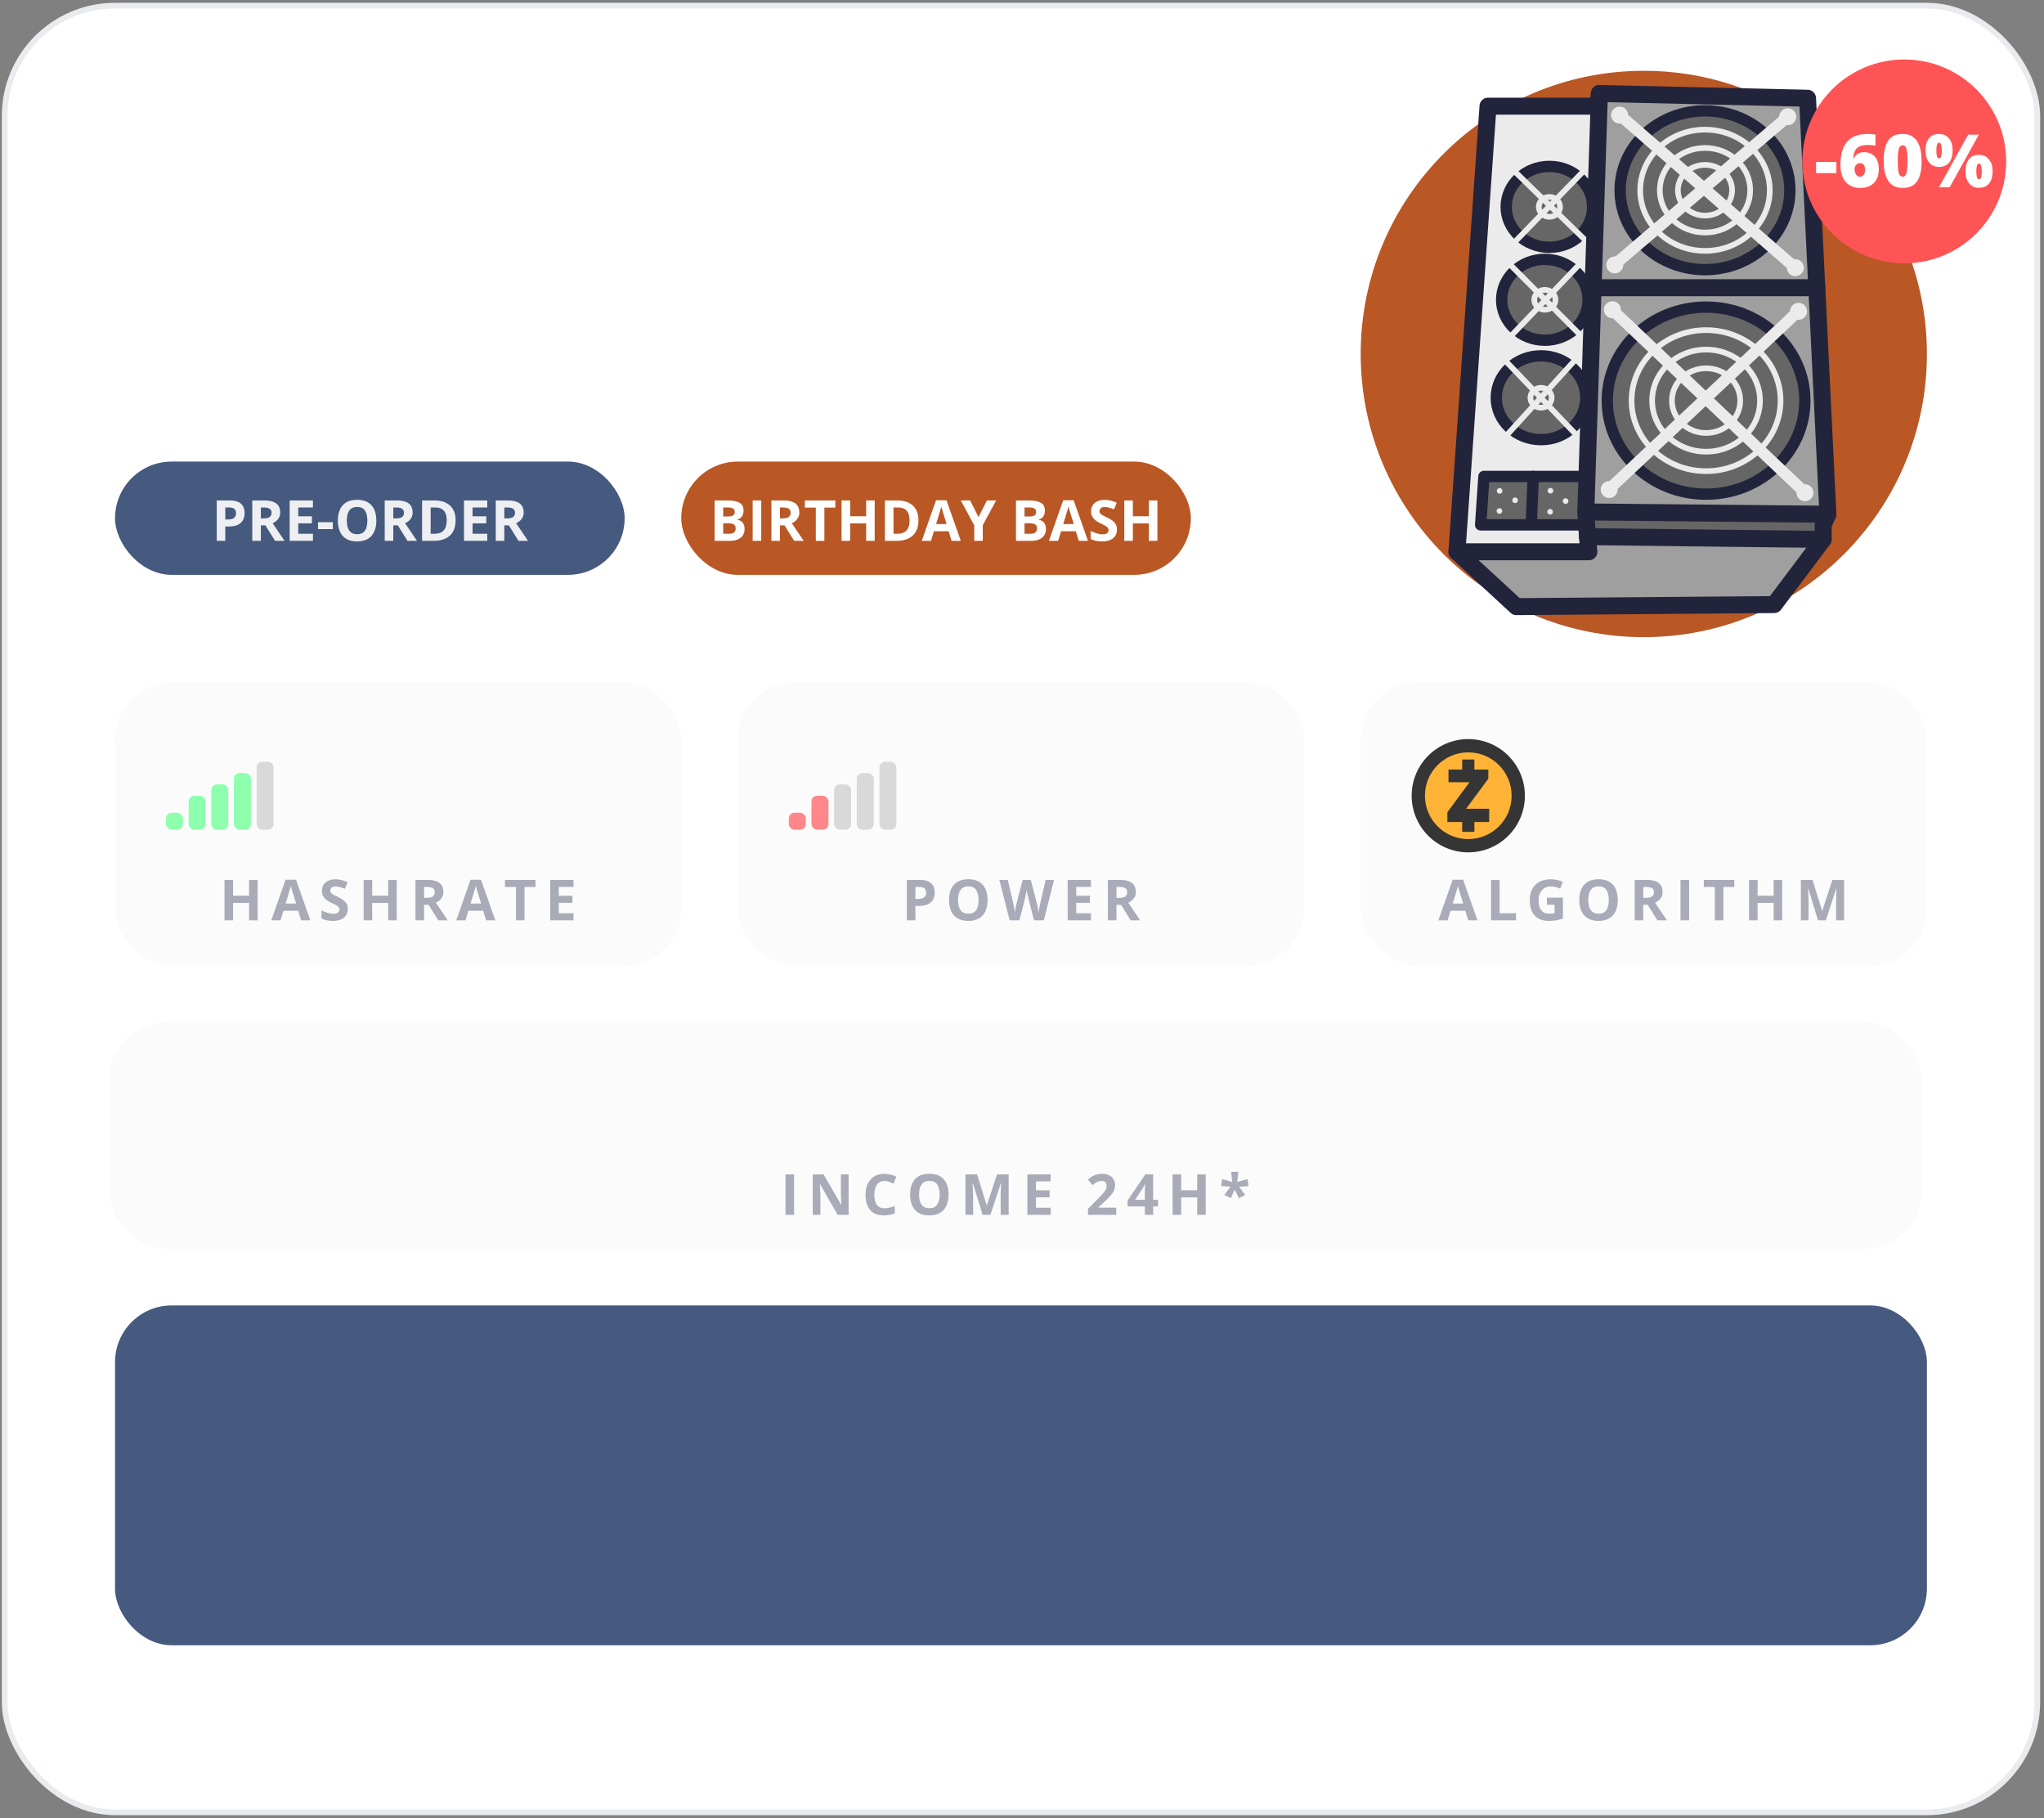 <?xml version="1.0" encoding="UTF-8"?> <svg xmlns="http://www.w3.org/2000/svg" width="361" height="321" viewBox="0 0 361 321" fill="none"><rect x="0" y="0" width="361" height="321" fill="#808080" stroke="none"/><g clip-path="url(#clip0_4563_350474)"><rect x="0.319" y="0.5" width="360" height="320" rx="20" fill="white"></rect><rect x="20.319" y="81.5" width="90" height="20" rx="10" fill="#46597E"></rect><path d="M40.558 88.361C41.479 88.361 42.151 88.56 42.575 88.957C42.998 89.351 43.209 89.894 43.209 90.588C43.209 90.9 43.162 91.2 43.068 91.486C42.973 91.769 42.819 92.022 42.604 92.243C42.392 92.465 42.109 92.64 41.754 92.77C41.4 92.897 40.962 92.961 40.441 92.961H39.791V95.5H38.278V88.361H40.558ZM40.48 89.602H39.791V91.721H40.289C40.573 91.721 40.818 91.683 41.027 91.608C41.235 91.534 41.396 91.416 41.51 91.257C41.624 91.097 41.681 90.892 41.681 90.642C41.681 90.29 41.583 90.03 41.388 89.86C41.193 89.688 40.89 89.602 40.48 89.602ZM46.637 88.361C47.285 88.361 47.819 88.439 48.239 88.596C48.662 88.752 48.976 88.988 49.181 89.304C49.386 89.62 49.489 90.018 49.489 90.5C49.489 90.826 49.427 91.11 49.303 91.355C49.179 91.599 49.017 91.805 48.815 91.975C48.613 92.144 48.395 92.282 48.16 92.39L50.26 95.5H48.58L46.876 92.761H46.071V95.5H44.557V88.361H46.637ZM46.53 89.602H46.071V91.53H46.559C47.06 91.53 47.418 91.447 47.633 91.281C47.851 91.112 47.96 90.865 47.96 90.539C47.96 90.201 47.843 89.96 47.609 89.816C47.378 89.673 47.018 89.602 46.53 89.602ZM55.27 95.5H51.159V88.361H55.27V89.602H52.672V91.169H55.089V92.409H52.672V94.25H55.27V95.5ZM56.163 93.43V92.209H58.785V93.43H56.163ZM66.466 91.921C66.466 92.471 66.398 92.972 66.261 93.425C66.124 93.874 65.916 94.261 65.636 94.587C65.359 94.912 65.008 95.163 64.581 95.339C64.155 95.511 63.65 95.598 63.068 95.598C62.485 95.598 61.98 95.511 61.554 95.339C61.128 95.163 60.775 94.912 60.495 94.587C60.218 94.261 60.011 93.872 59.874 93.42C59.738 92.967 59.669 92.465 59.669 91.911C59.669 91.172 59.79 90.529 60.031 89.982C60.275 89.432 60.649 89.006 61.154 88.703C61.658 88.4 62.3 88.249 63.078 88.249C63.852 88.249 64.489 88.4 64.987 88.703C65.488 89.006 65.859 89.432 66.1 89.982C66.344 90.533 66.466 91.179 66.466 91.921ZM61.256 91.921C61.256 92.419 61.318 92.849 61.442 93.21C61.569 93.568 61.766 93.845 62.033 94.04C62.3 94.232 62.645 94.328 63.068 94.328C63.497 94.328 63.846 94.232 64.113 94.04C64.38 93.845 64.573 93.568 64.694 93.21C64.817 92.849 64.879 92.419 64.879 91.921C64.879 91.172 64.739 90.583 64.459 90.153C64.179 89.724 63.719 89.509 63.078 89.509C62.651 89.509 62.303 89.606 62.033 89.802C61.766 89.994 61.569 90.27 61.442 90.632C61.318 90.99 61.256 91.42 61.256 91.921ZM70.026 88.361C70.674 88.361 71.207 88.439 71.627 88.596C72.05 88.752 72.365 88.988 72.57 89.304C72.775 89.62 72.877 90.018 72.877 90.5C72.877 90.826 72.816 91.11 72.692 91.355C72.568 91.599 72.405 91.805 72.204 91.975C72.002 92.144 71.784 92.282 71.549 92.39L73.649 95.5H71.969L70.265 92.761H69.459V95.5H67.946V88.361H70.026ZM69.918 89.602H69.459V91.53H69.948C70.449 91.53 70.807 91.447 71.022 91.281C71.24 91.112 71.349 90.865 71.349 90.539C71.349 90.201 71.232 89.96 70.997 89.816C70.766 89.673 70.407 89.602 69.918 89.602ZM80.47 91.862C80.47 92.666 80.316 93.338 80.006 93.879C79.7 94.416 79.256 94.821 78.673 95.095C78.091 95.365 77.389 95.5 76.569 95.5H74.547V88.361H76.788C77.537 88.361 78.187 88.495 78.737 88.762C79.287 89.025 79.713 89.418 80.016 89.939C80.319 90.456 80.47 91.097 80.47 91.862ZM78.898 91.901C78.898 91.374 78.82 90.941 78.663 90.603C78.51 90.261 78.283 90.008 77.98 89.846C77.68 89.683 77.309 89.602 76.867 89.602H76.061V94.25H76.71C77.449 94.25 77.998 94.053 78.356 93.659C78.717 93.265 78.898 92.679 78.898 91.901ZM86.061 95.5H81.95V88.361H86.061V89.602H83.463V91.169H85.88V92.409H83.463V94.25H86.061V95.5ZM89.635 88.361C90.283 88.361 90.817 88.439 91.237 88.596C91.66 88.752 91.974 88.988 92.179 89.304C92.384 89.62 92.487 90.018 92.487 90.5C92.487 90.826 92.425 91.11 92.301 91.355C92.177 91.599 92.015 91.805 91.813 91.975C91.611 92.144 91.393 92.282 91.159 92.39L93.258 95.5H91.579L89.874 92.761H89.069V95.5H87.555V88.361H89.635ZM89.528 89.602H89.069V91.53H89.557C90.058 91.53 90.416 91.447 90.631 91.281C90.849 91.112 90.958 90.865 90.958 90.539C90.958 90.201 90.841 89.96 90.607 89.816C90.376 89.673 90.016 89.602 89.528 89.602Z" fill="white" fill-opacity="0.9"></path><rect x="120.319" y="81.5" width="90" height="20" rx="10" fill="#B95725"></rect><path d="M126.212 88.361H128.434C129.384 88.361 130.104 88.495 130.592 88.762C131.08 89.029 131.325 89.497 131.325 90.168C131.325 90.438 131.281 90.682 131.193 90.9C131.108 91.118 130.984 91.297 130.822 91.438C130.659 91.578 130.46 91.669 130.226 91.711V91.76C130.464 91.809 130.678 91.893 130.87 92.014C131.063 92.131 131.216 92.303 131.329 92.531C131.447 92.756 131.505 93.055 131.505 93.43C131.505 93.863 131.399 94.234 131.188 94.543C130.976 94.852 130.674 95.09 130.28 95.256C129.889 95.419 129.424 95.5 128.883 95.5H126.212V88.361ZM127.726 91.189H128.605C129.044 91.189 129.349 91.12 129.518 90.983C129.687 90.843 129.772 90.638 129.772 90.368C129.772 90.095 129.671 89.899 129.469 89.782C129.271 89.662 128.955 89.602 128.522 89.602H127.726V91.189ZM127.726 92.39V94.25H128.712C129.168 94.25 129.485 94.162 129.664 93.986C129.843 93.811 129.933 93.575 129.933 93.278C129.933 93.103 129.894 92.948 129.816 92.814C129.738 92.681 129.606 92.577 129.42 92.502C129.238 92.427 128.986 92.39 128.663 92.39H127.726ZM132.931 95.5V88.361H134.445V95.5H132.931ZM138.322 88.361C138.969 88.361 139.503 88.439 139.923 88.596C140.346 88.752 140.661 88.988 140.866 89.304C141.071 89.62 141.173 90.018 141.173 90.5C141.173 90.826 141.111 91.11 140.988 91.355C140.864 91.599 140.701 91.805 140.499 91.975C140.298 92.144 140.079 92.282 139.845 92.39L141.945 95.5H140.265L138.561 92.761H137.755V95.5H136.242V88.361H138.322ZM138.214 89.602H137.755V91.53H138.244C138.745 91.53 139.103 91.447 139.318 91.281C139.536 91.112 139.645 90.865 139.645 90.539C139.645 90.201 139.528 89.96 139.293 89.816C139.062 89.673 138.703 89.602 138.214 89.602ZM145.597 95.5H144.083V89.621H142.145V88.361H147.536V89.621H145.597V95.5ZM154.484 95.5H152.975V92.419H150.148V95.5H148.634V88.361H150.148V91.159H152.975V88.361H154.484V95.5ZM162.213 91.862C162.213 92.666 162.059 93.338 161.749 93.879C161.443 94.416 160.999 94.821 160.416 95.095C159.834 95.365 159.132 95.5 158.312 95.5H156.29V88.361H158.532C159.28 88.361 159.93 88.495 160.48 88.762C161.03 89.025 161.456 89.418 161.759 89.939C162.062 90.456 162.213 91.097 162.213 91.862ZM160.641 91.901C160.641 91.374 160.563 90.941 160.407 90.603C160.254 90.261 160.026 90.008 159.723 89.846C159.424 89.683 159.052 89.602 158.61 89.602H157.804V94.25H158.453C159.192 94.25 159.741 94.053 160.099 93.659C160.46 93.265 160.641 92.679 160.641 91.901ZM168.063 95.5L167.545 93.801H164.943L164.425 95.5H162.794L165.314 88.332H167.164L169.694 95.5H168.063ZM167.184 92.531L166.666 90.871C166.634 90.76 166.59 90.619 166.535 90.446C166.482 90.27 166.429 90.093 166.373 89.914C166.321 89.732 166.279 89.574 166.246 89.44C166.214 89.574 166.168 89.74 166.11 89.939C166.054 90.134 166.001 90.319 165.949 90.495C165.897 90.671 165.859 90.796 165.836 90.871L165.324 92.531H167.184ZM172.819 91.301L174.308 88.361H175.939L173.571 92.722V95.5H172.067V92.77L169.699 88.361H171.339L172.819 91.301ZM179.435 88.361H181.657C182.607 88.361 183.327 88.495 183.815 88.762C184.303 89.029 184.547 89.497 184.547 90.168C184.547 90.438 184.503 90.682 184.415 90.9C184.331 91.118 184.207 91.297 184.044 91.438C183.882 91.578 183.683 91.669 183.449 91.711V91.76C183.686 91.809 183.901 91.893 184.093 92.014C184.285 92.131 184.438 92.303 184.552 92.531C184.669 92.756 184.728 93.055 184.728 93.43C184.728 93.863 184.622 94.234 184.411 94.543C184.199 94.852 183.896 95.09 183.502 95.256C183.112 95.419 182.646 95.5 182.106 95.5H179.435V88.361ZM180.949 91.189H181.828C182.267 91.189 182.571 91.12 182.741 90.983C182.91 90.843 182.995 90.638 182.995 90.368C182.995 90.095 182.894 89.899 182.692 89.782C182.493 89.662 182.177 89.602 181.745 89.602H180.949V91.189ZM180.949 92.39V94.25H181.935C182.391 94.25 182.708 94.162 182.887 93.986C183.066 93.811 183.156 93.575 183.156 93.278C183.156 93.103 183.117 92.948 183.038 92.814C182.96 92.681 182.828 92.577 182.643 92.502C182.461 92.427 182.208 92.39 181.886 92.39H180.949ZM190.524 95.5L190.006 93.801H187.404L186.886 95.5H185.255L187.775 88.332H189.625L192.155 95.5H190.524ZM189.645 92.531L189.127 90.871C189.095 90.76 189.051 90.619 188.995 90.446C188.943 90.27 188.89 90.093 188.834 89.914C188.782 89.732 188.74 89.574 188.707 89.44C188.675 89.574 188.629 89.74 188.571 89.939C188.515 90.134 188.462 90.319 188.41 90.495C188.357 90.671 188.32 90.796 188.297 90.871L187.785 92.531H189.645ZM197.272 93.518C197.272 93.941 197.169 94.309 196.964 94.621C196.759 94.934 196.46 95.174 196.066 95.344C195.675 95.513 195.2 95.598 194.64 95.598C194.393 95.598 194.15 95.581 193.912 95.549C193.678 95.516 193.452 95.469 193.234 95.407C193.019 95.342 192.814 95.262 192.619 95.168V93.762C192.957 93.912 193.309 94.046 193.673 94.167C194.038 94.287 194.399 94.348 194.757 94.348C195.005 94.348 195.203 94.315 195.353 94.25C195.506 94.185 195.617 94.095 195.685 93.981C195.753 93.868 195.787 93.737 195.787 93.591C195.787 93.412 195.727 93.259 195.607 93.132C195.486 93.005 195.32 92.886 195.109 92.775C194.9 92.665 194.664 92.546 194.401 92.419C194.235 92.341 194.054 92.246 193.859 92.136C193.663 92.022 193.478 91.883 193.302 91.721C193.126 91.558 192.981 91.361 192.868 91.13C192.757 90.895 192.702 90.616 192.702 90.29C192.702 89.864 192.799 89.499 192.995 89.196C193.19 88.894 193.468 88.662 193.829 88.503C194.194 88.34 194.624 88.259 195.119 88.259C195.49 88.259 195.843 88.303 196.178 88.391C196.517 88.475 196.87 88.599 197.238 88.762L196.749 89.939C196.421 89.805 196.126 89.703 195.866 89.631C195.605 89.556 195.34 89.519 195.07 89.519C194.881 89.519 194.72 89.549 194.586 89.611C194.453 89.67 194.352 89.755 194.284 89.865C194.215 89.973 194.181 90.098 194.181 90.241C194.181 90.41 194.23 90.554 194.328 90.671C194.428 90.785 194.578 90.895 194.777 91.003C194.979 91.11 195.229 91.236 195.529 91.379C195.893 91.551 196.204 91.732 196.461 91.921C196.722 92.106 196.922 92.326 197.062 92.58C197.202 92.831 197.272 93.143 197.272 93.518ZM204.415 95.5H202.907V92.419H200.079V95.5H198.566V88.361H200.079V91.159H202.907V88.361H204.415V95.5Z" fill="white"></path><rect x="20.319" y="120.5" width="100" height="50" rx="10" fill="#FAFAFA" fill-opacity="0.8"></rect><rect x="29.319" y="143.5" width="3" height="3" rx="1" fill="#8EFFAD"></rect><rect x="33.319" y="140.5" width="3" height="6" rx="1" fill="#8EFFAD"></rect><rect x="37.319" y="138.5" width="3" height="8" rx="1" fill="#8EFFAD"></rect><rect x="41.319" y="136.5" width="3" height="10" rx="1" fill="#8EFFAD"></rect><rect x="45.319" y="134.5" width="3" height="12" rx="1" fill="#D9D9D9"></rect><path d="M45.503 162.5H43.995V159.419H41.167V162.5H39.654V155.361H41.167V158.159H43.995V155.361H45.503V162.5ZM53.18 162.5L52.663 160.801H50.06L49.542 162.5H47.911L50.431 155.332H52.282L54.811 162.5H53.18ZM52.301 159.531L51.784 157.871C51.751 157.76 51.707 157.619 51.652 157.446C51.6 157.271 51.546 157.093 51.491 156.914C51.438 156.732 51.396 156.574 51.364 156.44C51.331 156.574 51.285 156.74 51.227 156.938C51.172 157.134 51.118 157.319 51.066 157.495C51.014 157.671 50.976 157.796 50.953 157.871L50.441 159.531H52.301ZM61.428 160.518C61.428 160.941 61.326 161.309 61.12 161.621C60.915 161.934 60.616 162.174 60.222 162.344C59.831 162.513 59.356 162.598 58.796 162.598C58.549 162.598 58.306 162.581 58.069 162.549C57.834 162.516 57.608 162.469 57.39 162.407C57.175 162.342 56.97 162.262 56.775 162.168V160.762C57.113 160.911 57.465 161.047 57.83 161.167C58.194 161.287 58.555 161.348 58.913 161.348C59.161 161.348 59.359 161.315 59.509 161.25C59.662 161.185 59.773 161.095 59.841 160.981C59.91 160.868 59.944 160.737 59.944 160.591C59.944 160.412 59.883 160.259 59.763 160.132C59.643 160.005 59.477 159.886 59.265 159.775C59.057 159.665 58.821 159.546 58.557 159.419C58.391 159.341 58.21 159.246 58.015 159.136C57.82 159.022 57.634 158.883 57.458 158.721C57.283 158.558 57.138 158.361 57.024 158.13C56.913 157.896 56.858 157.616 56.858 157.29C56.858 156.864 56.955 156.499 57.151 156.196C57.346 155.894 57.624 155.662 57.986 155.503C58.35 155.34 58.78 155.259 59.275 155.259C59.646 155.259 59.999 155.303 60.334 155.391C60.673 155.475 61.026 155.599 61.394 155.762L60.906 156.938C60.577 156.805 60.282 156.702 60.022 156.631C59.761 156.556 59.496 156.519 59.226 156.519C59.037 156.519 58.876 156.549 58.743 156.611C58.609 156.67 58.508 156.755 58.44 156.865C58.371 156.973 58.337 157.098 58.337 157.241C58.337 157.41 58.386 157.554 58.484 157.671C58.585 157.785 58.734 157.896 58.933 158.003C59.135 158.11 59.386 158.236 59.685 158.379C60.05 158.551 60.36 158.732 60.618 158.921C60.878 159.106 61.078 159.326 61.218 159.58C61.358 159.831 61.428 160.143 61.428 160.518ZM70.072 162.5H68.563V159.419H65.736V162.5H64.222V155.361H65.736V158.159H68.563V155.361H70.072V162.5ZM75.458 155.361C76.106 155.361 76.64 155.439 77.06 155.596C77.483 155.752 77.797 155.988 78.002 156.304C78.207 156.619 78.31 157.018 78.31 157.5C78.31 157.826 78.248 158.11 78.124 158.354C78.001 158.599 77.838 158.805 77.636 158.975C77.434 159.144 77.216 159.282 76.982 159.39L79.081 162.5H77.402L75.698 159.761H74.892V162.5H73.378V155.361H75.458ZM75.351 156.602H74.892V158.53H75.38C75.882 158.53 76.24 158.447 76.454 158.281C76.673 158.112 76.782 157.865 76.782 157.539C76.782 157.201 76.664 156.96 76.43 156.816C76.199 156.673 75.839 156.602 75.351 156.602ZM85.85 162.5L85.332 160.801H82.73L82.212 162.5H80.581L83.101 155.332H84.951L87.481 162.5H85.85ZM84.971 159.531L84.454 157.871C84.421 157.76 84.377 157.619 84.322 157.446C84.27 157.271 84.216 157.093 84.16 156.914C84.108 156.732 84.066 156.574 84.034 156.44C84.001 156.574 83.955 156.74 83.897 156.938C83.841 157.134 83.788 157.319 83.736 157.495C83.684 157.671 83.646 157.796 83.623 157.871L83.111 159.531H84.971ZM92.638 162.5H91.124V156.621H89.186V155.361H94.576V156.621H92.638V162.5ZM101.286 162.5H97.175V155.361H101.286V156.602H98.689V158.169H101.106V159.409H98.689V161.25H101.286V162.5Z" fill="#303353" fill-opacity="0.4"></path><rect x="130.319" y="120.5" width="100" height="50" rx="10" fill="#FAFAFA" fill-opacity="0.8"></rect><rect x="139.319" y="143.5" width="3" height="3" rx="1" fill="#FF8789"></rect><rect x="143.319" y="140.5" width="3" height="6" rx="1" fill="#FF8789"></rect><rect x="147.319" y="138.5" width="3" height="8" rx="1" fill="#D9D9D9"></rect><rect x="151.319" y="136.5" width="3" height="10" rx="1" fill="#D9D9D9"></rect><rect x="155.319" y="134.5" width="3" height="12" rx="1" fill="#D9D9D9"></rect><path d="M162.441 155.361C163.362 155.361 164.034 155.56 164.457 155.957C164.881 156.351 165.092 156.895 165.092 157.588C165.092 157.9 165.045 158.2 164.951 158.486C164.856 158.77 164.702 159.022 164.487 159.243C164.275 159.465 163.992 159.64 163.637 159.771C163.282 159.897 162.844 159.961 162.324 159.961H161.674V162.5H160.161V155.361H162.441ZM162.363 156.602H161.674V158.721H162.172C162.455 158.721 162.701 158.683 162.91 158.608C163.118 158.534 163.279 158.416 163.393 158.257C163.507 158.097 163.564 157.892 163.564 157.642C163.564 157.29 163.466 157.03 163.271 156.86C163.076 156.688 162.773 156.602 162.363 156.602ZM174.419 158.921C174.419 159.471 174.351 159.972 174.214 160.425C174.078 160.874 173.869 161.261 173.589 161.587C173.313 161.912 172.961 162.163 172.535 162.339C172.108 162.511 171.604 162.598 171.021 162.598C170.438 162.598 169.934 162.511 169.507 162.339C169.081 162.163 168.728 161.912 168.448 161.587C168.171 161.261 167.964 160.872 167.828 160.42C167.691 159.967 167.622 159.465 167.622 158.911C167.622 158.172 167.743 157.529 167.984 156.982C168.228 156.432 168.602 156.006 169.107 155.703C169.611 155.4 170.253 155.249 171.031 155.249C171.805 155.249 172.442 155.4 172.94 155.703C173.441 156.006 173.812 156.432 174.053 156.982C174.297 157.533 174.419 158.179 174.419 158.921ZM169.209 158.921C169.209 159.419 169.271 159.849 169.395 160.21C169.522 160.568 169.719 160.845 169.986 161.04C170.253 161.232 170.598 161.328 171.021 161.328C171.451 161.328 171.799 161.232 172.066 161.04C172.333 160.845 172.526 160.568 172.647 160.21C172.771 159.849 172.832 159.419 172.832 158.921C172.832 158.172 172.692 157.583 172.412 157.153C172.133 156.724 171.672 156.509 171.031 156.509C170.604 156.509 170.256 156.606 169.986 156.802C169.719 156.994 169.522 157.271 169.395 157.632C169.271 157.99 169.209 158.42 169.209 158.921ZM186.168 155.361L184.352 162.5H182.628L181.661 158.75C181.642 158.678 181.616 158.569 181.583 158.423C181.551 158.276 181.517 158.117 181.481 157.944C181.445 157.769 181.412 157.604 181.383 157.451C181.357 157.295 181.339 157.171 181.329 157.08C181.32 157.171 181.3 157.293 181.271 157.446C181.245 157.599 181.214 157.762 181.178 157.935C181.146 158.107 181.113 158.268 181.08 158.418C181.048 158.568 181.022 158.682 181.002 158.76L180.04 162.5H178.322L176.5 155.361H177.99L178.903 159.258C178.929 159.375 178.958 159.515 178.991 159.678C179.026 159.84 179.061 160.011 179.093 160.19C179.129 160.366 179.16 160.537 179.186 160.703C179.215 160.866 179.236 161.007 179.249 161.128C179.266 161.004 179.287 160.861 179.313 160.698C179.339 160.532 179.367 160.365 179.396 160.195C179.428 160.023 179.461 159.863 179.494 159.717C179.526 159.57 179.555 159.451 179.581 159.36L180.621 155.361H182.052L183.092 159.36C183.115 159.448 183.141 159.567 183.17 159.717C183.203 159.863 183.235 160.023 183.268 160.195C183.3 160.368 183.33 160.537 183.356 160.703C183.385 160.866 183.406 161.007 183.419 161.128C183.442 160.965 183.473 160.768 183.512 160.537C183.554 160.303 183.598 160.07 183.644 159.839C183.693 159.608 183.735 159.414 183.771 159.258L184.679 155.361H186.168ZM192.678 162.5H188.567V155.361H192.678V156.602H190.08V158.169H192.497V159.409H190.08V161.25H192.678V162.5ZM197.752 155.361C198.4 155.361 198.934 155.439 199.354 155.596C199.777 155.752 200.091 155.988 200.296 156.304C200.501 156.619 200.604 157.018 200.604 157.5C200.604 157.826 200.542 158.11 200.418 158.354C200.295 158.599 200.132 158.805 199.93 158.975C199.728 159.144 199.51 159.282 199.276 159.39L201.375 162.5H199.696L197.992 159.761H197.186V162.5H195.672V155.361H197.752ZM197.645 156.602H197.186V158.53H197.674C198.175 158.53 198.534 158.447 198.748 158.281C198.967 158.112 199.076 157.865 199.076 157.539C199.076 157.201 198.958 156.96 198.724 156.816C198.493 156.673 198.133 156.602 197.645 156.602Z" fill="#303353" fill-opacity="0.4"></path><rect x="240.319" y="120.5" width="100" height="50" rx="10" fill="#FAFAFA" fill-opacity="0.8"></rect><path d="M259.309 162.5L258.792 160.801H256.189L255.671 162.5H254.041L256.56 155.332H258.411L260.94 162.5H259.309ZM258.43 159.531L257.913 157.871C257.88 157.76 257.836 157.619 257.781 157.446C257.729 157.271 257.675 157.093 257.62 156.914C257.568 156.732 257.525 156.574 257.493 156.44C257.46 156.574 257.415 156.74 257.356 156.938C257.301 157.134 257.247 157.319 257.195 157.495C257.143 157.671 257.105 157.796 257.083 157.871L256.57 159.531H258.43ZM263.343 162.5V155.361H264.857V161.25H267.752V162.5H263.343ZM273.208 158.491H276.04V162.192C275.665 162.316 275.276 162.415 274.873 162.49C274.469 162.562 274.012 162.598 273.5 162.598C272.791 162.598 272.189 162.458 271.694 162.178C271.199 161.898 270.823 161.484 270.566 160.938C270.309 160.391 270.18 159.718 270.18 158.921C270.18 158.172 270.323 157.524 270.61 156.978C270.9 156.431 271.321 156.007 271.875 155.708C272.431 155.409 273.11 155.259 273.911 155.259C274.288 155.259 274.661 155.299 275.029 155.381C275.397 155.462 275.73 155.568 276.03 155.698L275.527 156.909C275.309 156.799 275.06 156.706 274.78 156.631C274.5 156.556 274.207 156.519 273.901 156.519C273.461 156.519 273.079 156.619 272.753 156.821C272.431 157.023 272.181 157.306 272.001 157.671C271.826 158.032 271.738 158.459 271.738 158.95C271.738 159.416 271.801 159.829 271.928 160.19C272.055 160.549 272.255 160.83 272.529 161.035C272.802 161.237 273.159 161.338 273.598 161.338C273.813 161.338 273.994 161.328 274.14 161.309C274.29 161.286 274.43 161.263 274.56 161.24V159.751H273.208V158.491ZM285.723 158.921C285.723 159.471 285.655 159.972 285.518 160.425C285.381 160.874 285.173 161.261 284.893 161.587C284.616 161.912 284.265 162.163 283.838 162.339C283.412 162.511 282.907 162.598 282.325 162.598C281.742 162.598 281.237 162.511 280.811 162.339C280.385 162.163 280.031 161.912 279.751 161.587C279.475 161.261 279.268 160.872 279.131 160.42C278.995 159.967 278.926 159.465 278.926 158.911C278.926 158.172 279.047 157.529 279.288 156.982C279.532 156.432 279.906 156.006 280.411 155.703C280.915 155.4 281.556 155.249 282.334 155.249C283.109 155.249 283.746 155.4 284.244 155.703C284.745 156.006 285.116 156.432 285.357 156.982C285.601 157.533 285.723 158.179 285.723 158.921ZM280.513 158.921C280.513 159.419 280.575 159.849 280.699 160.21C280.826 160.568 281.023 160.845 281.29 161.04C281.556 161.232 281.902 161.328 282.325 161.328C282.754 161.328 283.103 161.232 283.37 161.04C283.637 160.845 283.83 160.568 283.951 160.21C284.074 159.849 284.136 159.419 284.136 158.921C284.136 158.172 283.996 157.583 283.716 157.153C283.436 156.724 282.976 156.509 282.334 156.509C281.908 156.509 281.56 156.606 281.29 156.802C281.023 156.994 280.826 157.271 280.699 157.632C280.575 157.99 280.513 158.42 280.513 158.921ZM290.783 155.361C291.431 155.361 291.964 155.439 292.384 155.596C292.807 155.752 293.122 155.988 293.327 156.304C293.532 156.619 293.634 157.018 293.634 157.5C293.634 157.826 293.572 158.11 293.449 158.354C293.325 158.599 293.162 158.805 292.96 158.975C292.759 159.144 292.541 159.282 292.306 159.39L294.406 162.5H292.726L291.022 159.761H290.216V162.5H288.703V155.361H290.783ZM290.675 156.602H290.216V158.53H290.705C291.206 158.53 291.564 158.447 291.779 158.281C291.997 158.112 292.106 157.865 292.106 157.539C292.106 157.201 291.989 156.96 291.754 156.816C291.523 156.673 291.164 156.602 290.675 156.602ZM296.804 162.5V155.361H298.318V162.5H296.804ZM304.369 162.5H302.855V156.621H300.917V155.361H306.307V156.621H304.369V162.5ZM314.755 162.5H313.247V159.419H310.419V162.5H308.906V155.361H310.419V158.159H313.247V155.361H314.755V162.5ZM321.084 162.5L319.366 156.899H319.322C319.328 157.033 319.338 157.235 319.351 157.505C319.367 157.772 319.382 158.057 319.395 158.359C319.408 158.662 319.415 158.936 319.415 159.18V162.5H318.062V155.361H320.123L321.812 160.82H321.841L323.633 155.361H325.694V162.5H324.283V159.121C324.283 158.896 324.286 158.638 324.292 158.345C324.302 158.052 324.314 157.773 324.327 157.51C324.34 157.243 324.349 157.043 324.356 156.909H324.312L322.471 162.5H321.084Z" fill="#303353" fill-opacity="0.4"></path><g clip-path="url(#clip1_4563_350474)"><path d="M259.319 150.5C264.842 150.5 269.319 146.023 269.319 140.5C269.319 134.977 264.842 130.5 259.319 130.5C253.796 130.5 249.319 134.977 249.319 140.5C249.319 146.023 253.796 150.5 259.319 150.5Z" fill="#353535"></path><path d="M259.319 148.156C263.547 148.156 266.975 144.728 266.975 140.5C266.975 136.272 263.547 132.844 259.319 132.844C255.09 132.844 251.663 136.272 251.663 140.5C251.663 144.728 255.09 148.156 259.319 148.156Z" fill="#FFB336"></path><path d="M263.01 142.801V145.145H260.397V146.887H259.319H258.241V145.145H255.627V143.414L259.549 138.109H255.823V135.879H258.245V134.109H260.397V135.879H262.858V137.492L258.936 142.801H263.01Z" fill="#353535"></path></g><rect x="19.319" y="180.5" width="320" height="40" rx="10" fill="#FAFAFA" fill-opacity="0.8"></rect><path d="M138.733 214.5V207.361H140.246V214.5H138.733ZM149.876 214.5H147.953L144.847 209.1H144.803C144.816 209.324 144.828 209.55 144.837 209.778C144.847 210.006 144.857 210.234 144.867 210.462C144.876 210.687 144.886 210.913 144.896 211.141V214.5H143.543V207.361H145.453L148.553 212.708H148.587C148.581 212.487 148.573 212.267 148.563 212.049C148.553 211.831 148.543 211.613 148.534 211.395C148.527 211.176 148.521 210.958 148.514 210.74V207.361H149.876V214.5ZM156.21 208.519C155.921 208.519 155.663 208.576 155.439 208.689C155.217 208.8 155.03 208.961 154.877 209.173C154.728 209.384 154.614 209.64 154.536 209.939C154.457 210.239 154.418 210.576 154.418 210.95C154.418 211.455 154.48 211.886 154.604 212.244C154.731 212.599 154.926 212.871 155.19 213.06C155.453 213.245 155.794 213.338 156.21 213.338C156.5 213.338 156.79 213.305 157.079 213.24C157.372 213.175 157.69 213.082 158.032 212.962V214.231C157.716 214.362 157.405 214.454 157.099 214.51C156.793 214.568 156.45 214.598 156.069 214.598C155.333 214.598 154.728 214.446 154.252 214.144C153.78 213.838 153.43 213.411 153.203 212.864C152.975 212.314 152.861 211.673 152.861 210.94C152.861 210.4 152.934 209.905 153.08 209.456C153.227 209.007 153.442 208.618 153.725 208.289C154.008 207.96 154.358 207.706 154.775 207.527C155.191 207.348 155.67 207.259 156.21 207.259C156.565 207.259 156.92 207.304 157.275 207.396C157.633 207.483 157.975 207.605 158.3 207.762L157.812 208.992C157.545 208.865 157.276 208.755 157.006 208.66C156.736 208.566 156.471 208.519 156.21 208.519ZM167.535 210.921C167.535 211.471 167.466 211.972 167.329 212.425C167.193 212.874 166.984 213.261 166.704 213.587C166.428 213.912 166.076 214.163 165.65 214.339C165.223 214.511 164.719 214.598 164.136 214.598C163.553 214.598 163.049 214.511 162.622 214.339C162.196 214.163 161.843 213.912 161.563 213.587C161.286 213.261 161.079 212.872 160.943 212.42C160.806 211.967 160.738 211.465 160.738 210.911C160.738 210.172 160.858 209.529 161.099 208.982C161.343 208.432 161.717 208.006 162.222 207.703C162.727 207.4 163.368 207.249 164.146 207.249C164.921 207.249 165.557 207.4 166.055 207.703C166.556 208.006 166.927 208.432 167.168 208.982C167.412 209.533 167.535 210.179 167.535 210.921ZM162.325 210.921C162.325 211.419 162.386 211.849 162.51 212.21C162.637 212.568 162.834 212.845 163.101 213.04C163.368 213.232 163.713 213.328 164.136 213.328C164.566 213.328 164.914 213.232 165.181 213.04C165.448 212.845 165.642 212.568 165.762 212.21C165.886 211.849 165.948 211.419 165.948 210.921C165.948 210.172 165.808 209.583 165.528 209.153C165.248 208.724 164.787 208.509 164.146 208.509C163.719 208.509 163.371 208.606 163.101 208.802C162.834 208.994 162.637 209.271 162.51 209.632C162.386 209.99 162.325 210.42 162.325 210.921ZM173.536 214.5L171.818 208.899H171.774C171.78 209.033 171.79 209.235 171.803 209.505C171.819 209.772 171.834 210.057 171.847 210.359C171.86 210.662 171.867 210.936 171.867 211.18V214.5H170.514V207.361H172.575L174.264 212.82H174.293L176.085 207.361H178.146V214.5H176.735V211.121C176.735 210.896 176.738 210.638 176.745 210.345C176.754 210.052 176.766 209.773 176.779 209.51C176.792 209.243 176.801 209.043 176.808 208.909H176.764L174.923 214.5H173.536ZM185.559 214.5H181.448V207.361H185.559V208.602H182.961V210.169H185.378V211.409H182.961V213.25H185.559V214.5ZM197.143 214.5H192.153V213.45L193.945 211.639C194.306 211.268 194.596 210.958 194.814 210.711C195.035 210.46 195.195 210.232 195.292 210.027C195.393 209.822 195.444 209.603 195.444 209.368C195.444 209.085 195.364 208.873 195.204 208.733C195.048 208.59 194.838 208.519 194.575 208.519C194.298 208.519 194.029 208.582 193.769 208.709C193.509 208.836 193.237 209.017 192.953 209.251L192.133 208.279C192.338 208.104 192.555 207.938 192.783 207.781C193.014 207.625 193.281 207.5 193.583 207.405C193.889 207.308 194.256 207.259 194.682 207.259C195.151 207.259 195.553 207.343 195.888 207.513C196.227 207.682 196.487 207.913 196.669 208.206C196.852 208.496 196.943 208.825 196.943 209.192C196.943 209.586 196.865 209.946 196.708 210.271C196.552 210.597 196.324 210.919 196.025 211.238C195.729 211.557 195.37 211.91 194.951 212.298L194.033 213.162V213.23H197.143V214.5ZM204.527 213.021H203.667V214.5H202.193V213.021H199.146V211.971L202.276 207.361H203.667V211.849H204.527V213.021ZM202.193 211.849V210.638C202.193 210.524 202.194 210.389 202.198 210.232C202.204 210.076 202.211 209.92 202.217 209.764C202.224 209.607 202.23 209.469 202.237 209.349C202.246 209.225 202.253 209.139 202.256 209.09H202.217C202.155 209.223 202.09 209.354 202.022 209.48C201.953 209.604 201.874 209.734 201.783 209.871L200.474 211.849H202.193ZM212.946 214.5H211.437V211.419H208.61V214.5H207.096V207.361H208.61V210.159H211.437V207.361H212.946V214.5ZM218.713 206.902L218.513 208.699L220.334 208.191L220.495 209.422L218.835 209.539L219.924 210.989L218.816 211.58L218.054 210.052L217.385 211.57L216.233 210.989L217.312 209.539L215.661 209.412L215.852 208.191L217.634 208.699L217.434 206.902H218.713Z" fill="#303353" fill-opacity="0.4"></path><rect x="20.319" y="230.5" width="320" height="60" rx="10" fill="#46597E"></rect><circle cx="290.319" cy="62.5" r="50" fill="#B95725"></circle><path d="M270.791 84.131L270.441 92.481V92.671H261.501L262.081 84.131H270.791Z" fill="#666666"></path><path d="M280.281 84.141L280.081 90.391L280.231 92.661L280.081 92.671H270.791H270.441V92.481L270.791 84.131H280.081L280.281 84.141Z" fill="#666666"></path><path d="M313.441 58.871C310.106 55.873 305.78 54.217 301.297 54.221C296.814 54.224 292.49 55.888 289.161 58.891C287.504 60.39 286.178 62.218 285.267 64.258C284.357 66.299 283.881 68.507 283.871 70.741C283.875 72.866 284.304 74.968 285.134 76.924C285.964 78.88 287.176 80.651 288.701 82.131C292.059 85.391 296.549 87.226 301.23 87.25C305.91 87.275 310.419 85.487 313.811 82.261C315.405 80.747 316.669 78.919 317.52 76.892C318.372 74.865 318.794 72.683 318.759 70.485C318.724 68.286 318.234 66.119 317.318 64.12C316.403 62.121 315.082 60.333 313.441 58.871ZM320.881 50.801L322.831 90.801L280.081 90.391L280.281 84.141L281.371 50.801H320.881Z" fill="#9F9F9F"></path><path d="M322.831 90.801L322.001 92.721V95.241L280.361 94.751L280.231 92.661L280.081 90.391L322.831 90.801Z" fill="#666666"></path><path d="M322.001 95.24L313.351 106.75L267.821 107.11L257.321 97.43H280.621L280.361 94.75L322.001 95.24Z" fill="#9F9F9F"></path><path d="M312.191 43.04C313.456 41.777 314.455 40.273 315.128 38.616C315.801 36.96 316.135 35.185 316.11 33.398C316.084 31.61 315.701 29.846 314.981 28.209C314.262 26.573 313.221 25.097 311.921 23.87C308.991 21.096 305.105 19.557 301.07 19.572C297.035 19.587 293.161 21.155 290.251 23.95C287.705 26.392 286.229 29.741 286.145 33.267C286.06 36.793 287.375 40.21 289.801 42.77C291.242 44.277 292.97 45.481 294.882 46.312C296.795 47.143 298.854 47.584 300.939 47.609C303.024 47.634 305.093 47.243 307.025 46.458C308.957 45.674 310.714 44.512 312.191 43.04ZM319.241 17.35L320.871 50.8H281.371L282.481 16.5L319.241 17.35Z" fill="#9F9F9F"></path><path d="M268.511 31.25C267.734 31.886 267.107 32.686 266.675 33.592C266.243 34.498 266.016 35.489 266.011 36.493C266.006 37.497 266.224 38.49 266.647 39.401C267.07 40.311 267.69 41.117 268.461 41.76C269.953 43.031 271.86 43.71 273.82 43.668C275.779 43.626 277.655 42.865 279.091 41.53C279.78 40.891 280.329 40.118 280.706 39.258C281.083 38.398 281.279 37.469 281.281 36.53C281.274 35.508 281.041 34.5 280.598 33.579C280.155 32.658 279.513 31.847 278.719 31.204C277.279 30.019 275.47 29.375 273.605 29.384C271.74 29.393 269.937 30.055 268.509 31.254L268.511 31.25ZM266.871 64.75C266.043 65.423 265.378 66.275 264.926 67.241C264.474 68.208 264.247 69.264 264.262 70.331C264.276 71.398 264.532 72.448 265.01 73.402C265.487 74.356 266.175 75.189 267.021 75.84C268.504 77.014 270.345 77.646 272.237 77.629C274.129 77.613 275.958 76.95 277.421 75.75C278.264 75.078 278.942 74.221 279.403 73.246C279.864 72.271 280.095 71.204 280.08 70.126C280.065 69.047 279.802 67.987 279.314 67.026C278.825 66.064 278.123 65.228 277.261 64.58C275.77 63.417 273.926 62.8 272.036 62.831C270.146 62.862 268.323 63.539 266.871 64.75ZM277.991 47.67C276.546 46.452 274.717 45.786 272.827 45.79C270.938 45.794 269.111 46.467 267.671 47.69C266.888 48.341 266.26 49.16 265.835 50.085C265.409 51.011 265.196 52.02 265.211 53.038C265.227 54.057 265.47 55.059 265.923 55.971C266.377 56.883 267.028 57.682 267.831 58.31C269.249 59.455 271.018 60.077 272.841 60.07C274.764 60.083 276.626 59.389 278.071 58.12C278.832 57.476 279.443 56.672 279.859 55.766C280.275 54.86 280.487 53.873 280.479 52.876C280.471 51.879 280.245 50.896 279.815 49.996C279.385 49.096 278.762 48.302 277.991 47.67ZM282.481 16.504L281.371 50.804L280.281 84.144L280.081 84.134H262.081L261.501 92.674H280.081L280.231 92.664L280.361 94.754L280.621 97.434H257.319L262.799 18.754H282.199L282.481 16.504Z" fill="#EBEBEB"></path><path d="M262.805 18.749L257.319 97.427L267.821 107.113L313.351 106.746L321.996 95.244V92.719L322.831 90.799L319.237 17.346L282.48 16.504L282.199 18.749H262.805Z" stroke="#22243B" stroke-width="3" stroke-linecap="round" stroke-linejoin="round"></path><path d="M257.319 97.427H280.623L280.363 94.752L321.996 95.244" stroke="#22243B" stroke-width="3" stroke-linecap="round" stroke-linejoin="round"></path><path d="M322.831 90.799L280.08 90.394" stroke="#22243B" stroke-width="3" stroke-linecap="round" stroke-linejoin="round"></path><path d="M320.886 50.801H281.368" stroke="#22243B" stroke-width="3" stroke-linecap="round" stroke-linejoin="round"></path><path d="M301.316 87.253C310.952 87.253 318.763 79.859 318.763 70.739C318.763 61.618 310.952 54.225 301.316 54.225C291.68 54.225 283.869 61.618 283.869 70.739C283.869 79.859 291.68 87.253 301.316 87.253Z" fill="#666666" stroke="#22243B" stroke-width="2" stroke-linecap="round" stroke-linejoin="round"></path><path d="M301.316 83.191C308.582 83.191 314.472 77.616 314.472 70.739C314.472 63.862 308.582 58.287 301.316 58.287C294.05 58.287 288.16 63.862 288.16 70.739C288.16 77.616 294.05 83.191 301.316 83.191Z" stroke="#EBEBEB" stroke-linecap="round" stroke-linejoin="round"></path><path d="M301.316 79.753C306.575 79.753 310.839 75.717 310.839 70.74C310.839 65.762 306.575 61.727 301.316 61.727C296.057 61.727 291.793 65.762 291.793 70.74C291.793 75.717 296.057 79.753 301.316 79.753Z" stroke="#EBEBEB" stroke-linecap="round" stroke-linejoin="round"></path><path d="M301.316 76.449C304.647 76.449 307.348 73.893 307.348 70.739C307.348 67.586 304.647 65.029 301.316 65.029C297.985 65.029 295.284 67.586 295.284 70.739C295.284 73.893 297.985 76.449 301.316 76.449Z" stroke="#EBEBEB" stroke-linecap="round" stroke-linejoin="round"></path><path d="M301.127 47.612C309.405 47.612 316.116 41.335 316.116 33.591C316.116 25.848 309.405 19.57 301.127 19.57C292.849 19.57 286.138 25.848 286.138 33.591C286.138 41.335 292.849 47.612 301.127 47.612Z" fill="#666666" stroke="#22243B" stroke-width="2" stroke-linecap="round" stroke-linejoin="round"></path><path d="M273.647 43.667C277.863 43.667 281.281 40.47 281.281 36.526C281.281 32.582 277.863 29.385 273.647 29.385C269.431 29.385 266.013 32.582 266.013 36.526C266.013 40.47 269.431 43.667 273.647 43.667Z" fill="#666666" stroke="#22243B" stroke-width="2" stroke-linecap="round" stroke-linejoin="round"></path><path d="M272.846 60.075C277.062 60.075 280.48 56.878 280.48 52.934C280.48 48.99 277.062 45.793 272.846 45.793C268.63 45.793 265.212 48.99 265.212 52.934C265.212 56.878 268.63 60.075 272.846 60.075Z" fill="#666666" stroke="#22243B" stroke-width="2" stroke-linecap="round" stroke-linejoin="round"></path><path d="M272.171 77.626C276.539 77.626 280.08 74.314 280.08 70.227C280.08 66.141 276.539 62.828 272.171 62.828C267.803 62.828 264.262 66.141 264.262 70.227C264.262 74.314 267.803 77.626 272.171 77.626Z" fill="#666666" stroke="#22243B" stroke-width="2" stroke-linecap="round" stroke-linejoin="round"></path><path d="M272.171 71.987C273.209 71.987 274.051 71.199 274.051 70.228C274.051 69.256 273.209 68.469 272.171 68.469C271.132 68.469 270.291 69.256 270.291 70.228C270.291 71.199 271.132 71.987 272.171 71.987Z" stroke="#EBEBEB" stroke-linecap="round" stroke-linejoin="round"></path><path d="M272.846 54.692C273.884 54.692 274.726 53.904 274.726 52.933C274.726 51.961 273.884 51.174 272.846 51.174C271.808 51.174 270.966 51.961 270.966 52.933C270.966 53.904 271.808 54.692 272.846 54.692Z" stroke="#EBEBEB" stroke-linecap="round" stroke-linejoin="round"></path><path d="M273.647 38.286C274.685 38.286 275.527 37.498 275.527 36.527C275.527 35.555 274.685 34.768 273.647 34.768C272.609 34.768 271.767 35.555 271.767 36.527C271.767 37.498 272.609 38.286 273.647 38.286Z" stroke="#EBEBEB" stroke-linecap="round" stroke-linejoin="round"></path><path d="M301.127 44.295C307.445 44.295 312.567 39.503 312.567 33.593C312.567 27.682 307.445 22.891 301.127 22.891C294.809 22.891 289.687 27.682 289.687 33.593C289.687 39.503 294.809 44.295 301.127 44.295Z" stroke="#EBEBEB" stroke-linecap="round" stroke-linejoin="round"></path><path d="M301.127 41.059C305.536 41.059 309.11 37.715 309.11 33.591C309.11 29.467 305.536 26.123 301.127 26.123C296.718 26.123 293.144 29.467 293.144 33.591C293.144 37.715 296.718 41.059 301.127 41.059Z" stroke="#EBEBEB" stroke-linecap="round" stroke-linejoin="round"></path><path d="M301.127 38.069C303.771 38.069 305.914 36.064 305.914 33.591C305.914 31.118 303.771 29.113 301.127 29.113C298.483 29.113 296.34 31.118 296.34 33.591C296.34 36.064 298.483 38.069 301.127 38.069Z" stroke="#EBEBEB" stroke-linecap="round" stroke-linejoin="round"></path><path d="M280.08 84.127H270.792H262.085L261.503 92.674H270.792H280.08" stroke="#22243B" stroke-width="2" stroke-linecap="round" stroke-linejoin="round"></path><path d="M270.792 84.127L270.439 92.481" stroke="#22243B" stroke-width="2" stroke-linecap="round" stroke-linejoin="round"></path><path d="M264.854 87.182C264.986 87.182 265.114 87.129 265.207 87.035C265.301 86.941 265.354 86.814 265.354 86.682C265.354 86.549 265.301 86.422 265.207 86.328C265.114 86.234 264.986 86.182 264.854 86.182C264.721 86.182 264.594 86.234 264.5 86.328C264.406 86.422 264.354 86.549 264.354 86.682C264.354 86.814 264.406 86.941 264.5 87.035C264.594 87.129 264.721 87.182 264.854 87.182Z" fill="#EBEBEB"></path><path d="M264.819 90.725C264.951 90.725 265.079 90.672 265.172 90.578C265.266 90.484 265.319 90.357 265.319 90.225C265.319 90.092 265.266 89.965 265.172 89.871C265.079 89.777 264.951 89.725 264.819 89.725C264.686 89.725 264.559 89.777 264.465 89.871C264.372 89.965 264.319 90.092 264.319 90.225C264.319 90.357 264.372 90.484 264.465 90.578C264.559 90.672 264.686 90.725 264.819 90.725Z" fill="#EBEBEB"></path><path d="M267.591 88.83C267.723 88.83 267.851 88.777 267.944 88.684C268.038 88.59 268.091 88.463 268.091 88.33C268.091 88.198 268.038 88.07 267.944 87.977C267.851 87.883 267.723 87.83 267.591 87.83C267.458 87.83 267.331 87.883 267.237 87.977C267.143 88.07 267.091 88.198 267.091 88.33C267.091 88.463 267.143 88.59 267.237 88.684C267.331 88.777 267.458 88.83 267.591 88.83Z" fill="#EBEBEB"></path><path d="M273.838 87.147C273.97 87.147 274.098 87.094 274.191 87C274.285 86.906 274.338 86.779 274.338 86.647C274.338 86.514 274.285 86.387 274.191 86.293C274.098 86.199 273.97 86.147 273.838 86.147C273.705 86.147 273.578 86.199 273.484 86.293C273.391 86.387 273.338 86.514 273.338 86.647C273.338 86.779 273.391 86.906 273.484 87C273.578 87.094 273.705 87.147 273.838 87.147Z" fill="#EBEBEB"></path><path d="M273.768 90.865C273.9 90.865 274.028 90.813 274.121 90.719C274.215 90.625 274.268 90.498 274.268 90.365C274.268 90.233 274.215 90.105 274.121 90.012C274.028 89.918 273.9 89.865 273.768 89.865C273.635 89.865 273.508 89.918 273.414 90.012C273.321 90.105 273.268 90.233 273.268 90.365C273.268 90.498 273.321 90.625 273.414 90.719C273.508 90.813 273.635 90.865 273.768 90.865Z" fill="#EBEBEB"></path><path d="M276.505 88.971C276.637 88.971 276.765 88.918 276.858 88.824C276.952 88.731 277.005 88.603 277.005 88.471C277.005 88.338 276.952 88.211 276.858 88.117C276.765 88.023 276.637 87.971 276.505 87.971C276.372 87.971 276.245 88.023 276.151 88.117C276.058 88.211 276.005 88.338 276.005 88.471C276.005 88.603 276.058 88.731 276.151 88.824C276.245 88.918 276.372 88.971 276.505 88.971Z" fill="#EBEBEB"></path><path d="M284.153 86.412L317.481 55.068" stroke="#EBEBEB" stroke-width="2" stroke-linecap="round" stroke-linejoin="round"></path><path d="M284.775 54.727L318.763 86.956" stroke="#EBEBEB" stroke-width="2" stroke-linecap="round" stroke-linejoin="round"></path><path d="M315.713 20.633L285.224 46.678" stroke="#EBEBEB" stroke-width="2" stroke-linecap="round" stroke-linejoin="round"></path><path d="M286.138 20.377L317.143 47.341" stroke="#EBEBEB" stroke-width="2" stroke-linecap="round" stroke-linejoin="round"></path><path d="M317.647 56.473C318.045 56.473 318.426 56.315 318.707 56.033C318.989 55.752 319.147 55.37 319.147 54.973C319.147 54.575 318.989 54.193 318.707 53.912C318.426 53.631 318.045 53.473 317.647 53.473C317.249 53.473 316.867 53.631 316.586 53.912C316.305 54.193 316.147 54.575 316.147 54.973C316.147 55.37 316.305 55.752 316.586 56.033C316.867 56.315 317.249 56.473 317.647 56.473Z" fill="#EBEBEB"></path><path d="M284.77 56.19C285.168 56.19 285.549 56.031 285.83 55.75C286.112 55.469 286.27 55.087 286.27 54.69C286.27 54.292 286.112 53.91 285.83 53.629C285.549 53.347 285.168 53.19 284.77 53.19C284.372 53.19 283.99 53.347 283.709 53.629C283.428 53.91 283.27 54.292 283.27 54.69C283.27 55.087 283.428 55.469 283.709 55.75C283.99 56.031 284.372 56.19 284.77 56.19Z" fill="#EBEBEB"></path><path d="M284.204 87.936C284.602 87.936 284.983 87.778 285.265 87.496C285.546 87.215 285.704 86.833 285.704 86.436C285.704 86.038 285.546 85.656 285.265 85.375C284.983 85.094 284.602 84.936 284.204 84.936C283.806 84.936 283.425 85.094 283.143 85.375C282.862 85.656 282.704 86.038 282.704 86.436C282.704 86.833 282.862 87.215 283.143 87.496C283.425 87.778 283.806 87.936 284.204 87.936Z" fill="#EBEBEB"></path><path d="M318.778 88.504C319.176 88.504 319.557 88.346 319.838 88.065C320.12 87.783 320.278 87.402 320.278 87.004C320.278 86.606 320.12 86.225 319.838 85.943C319.557 85.662 319.176 85.504 318.778 85.504C318.38 85.504 317.998 85.662 317.717 85.943C317.436 86.225 317.278 86.606 317.278 87.004C317.278 87.402 317.436 87.783 317.717 88.065C317.998 88.346 318.38 88.504 318.778 88.504Z" fill="#EBEBEB"></path><path d="M317.081 48.766C317.479 48.766 317.86 48.608 318.141 48.326C318.423 48.045 318.581 47.663 318.581 47.266C318.581 46.868 318.423 46.486 318.141 46.205C317.86 45.924 317.479 45.766 317.081 45.766C316.683 45.766 316.301 45.924 316.02 46.205C315.739 46.486 315.581 46.868 315.581 47.266C315.581 47.663 315.739 48.045 316.02 48.326C316.301 48.608 316.683 48.766 317.081 48.766Z" fill="#EBEBEB"></path><path d="M315.738 22.111C316.136 22.111 316.517 21.953 316.798 21.672C317.08 21.391 317.238 21.009 317.238 20.611C317.238 20.213 317.08 19.832 316.798 19.551C316.517 19.269 316.136 19.111 315.738 19.111C315.34 19.111 314.958 19.269 314.677 19.551C314.396 19.832 314.238 20.213 314.238 20.611C314.238 21.009 314.396 21.391 314.677 21.672C314.958 21.953 315.34 22.111 315.738 22.111Z" fill="#EBEBEB"></path><path d="M286.043 21.828C286.441 21.828 286.822 21.67 287.104 21.389C287.385 21.108 287.543 20.726 287.543 20.328C287.543 19.93 287.385 19.549 287.104 19.267C286.822 18.986 286.441 18.828 286.043 18.828C285.645 18.828 285.264 18.986 284.982 19.267C284.701 19.549 284.543 19.93 284.543 20.328C284.543 20.726 284.701 21.108 284.982 21.389C285.264 21.67 285.645 21.828 286.043 21.828Z" fill="#EBEBEB"></path><path d="M285.194 48.272C285.592 48.272 285.973 48.113 286.255 47.832C286.536 47.551 286.694 47.169 286.694 46.772C286.694 46.374 286.536 45.992 286.255 45.711C285.973 45.429 285.592 45.272 285.194 45.272C284.796 45.272 284.414 45.429 284.133 45.711C283.852 45.992 283.694 46.374 283.694 46.772C283.694 47.169 283.852 47.551 284.133 47.832C284.414 48.113 284.796 48.272 285.194 48.272Z" fill="#EBEBEB"></path><path d="M280.479 29.385L266.42 43.874" stroke="#EBEBEB" stroke-linecap="round" stroke-linejoin="round"></path><path d="M266.013 28.809L281.28 43.667" stroke="#EBEBEB" stroke-linecap="round" stroke-linejoin="round"></path><path d="M265.212 61.051L279.462 46.133" stroke="#EBEBEB" stroke-linecap="round" stroke-linejoin="round"></path><path d="M265.78 45.793L280.479 60.541" stroke="#EBEBEB" stroke-linecap="round" stroke-linejoin="round"></path><path d="M265.212 63.01L279.824 78.266" stroke="#EBEBEB" stroke-linecap="round" stroke-linejoin="round"></path><path d="M278.772 62.926L264.51 78.602" stroke="#EBEBEB" stroke-linecap="round" stroke-linejoin="round"></path><path d="M280.363 94.752L280.08 90.394L282.48 16.504" stroke="#22243B" stroke-width="3" stroke-linecap="round" stroke-linejoin="round"></path><rect x="0.819" y="1" width="359" height="319" rx="19.5" stroke="#303353" stroke-opacity="0.1" stroke-miterlimit="1"></rect><circle cx="336.319" cy="28.5" r="18" fill="#FF5456"></circle><path d="M320.742 30.568V28.587H324.328V30.568H320.742ZM325.052 29.14C325.052 28.606 325.09 28.078 325.166 27.553C325.242 27.024 325.38 26.526 325.579 26.061C325.778 25.591 326.059 25.177 326.423 24.817C326.787 24.453 327.254 24.167 327.826 23.96C328.397 23.753 329.093 23.649 329.914 23.649C330.096 23.649 330.318 23.66 330.581 23.681C330.843 23.702 331.061 23.727 331.234 23.757V25.718C331.061 25.684 330.866 25.657 330.65 25.636C330.435 25.61 330.17 25.598 329.857 25.598C329.231 25.598 328.736 25.693 328.372 25.883C328.012 26.07 327.752 26.338 327.591 26.689C327.43 27.041 327.337 27.462 327.312 27.953H327.388C327.498 27.75 327.631 27.567 327.788 27.407C327.948 27.242 328.145 27.113 328.378 27.02C328.611 26.922 328.892 26.873 329.222 26.873C329.764 26.873 330.229 26.992 330.619 27.229C331.008 27.462 331.306 27.802 331.514 28.251C331.721 28.7 331.825 29.245 331.825 29.889C331.825 30.583 331.691 31.177 331.425 31.672C331.162 32.163 330.786 32.54 330.295 32.802C329.808 33.06 329.226 33.19 328.549 33.19C328.05 33.19 327.587 33.109 327.159 32.948C326.736 32.787 326.366 32.542 326.048 32.212C325.735 31.878 325.49 31.456 325.312 30.949C325.139 30.437 325.052 29.834 325.052 29.14ZM328.492 31.203C328.759 31.203 328.975 31.101 329.14 30.898C329.309 30.695 329.394 30.375 329.394 29.939C329.394 29.588 329.324 29.313 329.184 29.114C329.049 28.911 328.826 28.81 328.518 28.81C328.31 28.81 328.135 28.86 327.991 28.962C327.847 29.059 327.737 29.184 327.661 29.336C327.584 29.489 327.546 29.648 327.546 29.812C327.546 29.977 327.563 30.143 327.597 30.308C327.635 30.473 327.692 30.623 327.769 30.758C327.849 30.89 327.948 30.997 328.067 31.082C328.185 31.162 328.327 31.203 328.492 31.203ZM339.385 28.435C339.385 29.18 339.326 29.846 339.207 30.435C339.089 31.019 338.898 31.516 338.636 31.926C338.378 32.337 338.035 32.65 337.607 32.866C337.18 33.081 336.655 33.19 336.033 33.19C335.259 33.19 334.624 33.001 334.129 32.624C333.634 32.244 333.268 31.7 333.031 30.993C332.798 30.282 332.682 29.43 332.682 28.435C332.682 27.432 332.787 26.575 332.999 25.864C333.215 25.149 333.568 24.601 334.059 24.22C334.55 23.839 335.208 23.649 336.033 23.649C336.808 23.649 337.44 23.839 337.931 24.22C338.426 24.597 338.792 25.143 339.029 25.858C339.266 26.569 339.385 27.428 339.385 28.435ZM335.176 28.435C335.176 29.04 335.197 29.548 335.24 29.959C335.286 30.369 335.371 30.678 335.494 30.885C335.621 31.088 335.8 31.19 336.033 31.19C336.266 31.19 336.444 31.088 336.566 30.885C336.689 30.678 336.774 30.371 336.82 29.965C336.867 29.554 336.89 29.044 336.89 28.435C336.89 27.822 336.867 27.309 336.82 26.899C336.774 26.488 336.689 26.18 336.566 25.972C336.444 25.761 336.266 25.655 336.033 25.655C335.8 25.655 335.621 25.761 335.494 25.972C335.371 26.18 335.286 26.488 335.24 26.899C335.197 27.309 335.176 27.822 335.176 28.435ZM342.444 23.649C343.172 23.649 343.756 23.903 344.196 24.411C344.641 24.919 344.863 25.631 344.863 26.55C344.863 27.468 344.655 28.185 344.241 28.702C343.826 29.218 343.227 29.476 342.444 29.476C341.733 29.476 341.16 29.218 340.724 28.702C340.292 28.185 340.077 27.468 340.077 26.55C340.077 25.631 340.28 24.919 340.686 24.411C341.097 23.903 341.683 23.649 342.444 23.649ZM342.47 25.198C342.288 25.198 342.161 25.323 342.089 25.572C342.021 25.818 341.987 26.152 341.987 26.575C341.987 26.99 342.021 27.324 342.089 27.578C342.161 27.828 342.288 27.953 342.47 27.953C342.652 27.953 342.777 27.83 342.844 27.584C342.912 27.335 342.946 26.998 342.946 26.575C342.946 26.152 342.912 25.818 342.844 25.572C342.777 25.323 342.652 25.198 342.47 25.198ZM349.49 23.782L344.342 33.062H342.457L347.605 23.782H349.49ZM349.503 27.343C350.231 27.343 350.815 27.597 351.255 28.105C351.699 28.613 351.921 29.326 351.921 30.244C351.921 31.158 351.714 31.873 351.299 32.39C350.885 32.906 350.286 33.164 349.503 33.164C348.792 33.164 348.219 32.906 347.783 32.39C347.351 31.873 347.135 31.158 347.135 30.244C347.135 29.326 347.338 28.613 347.745 28.105C348.155 27.597 348.741 27.343 349.503 27.343ZM349.528 28.892C349.346 28.892 349.219 29.017 349.147 29.267C349.08 29.512 349.046 29.846 349.046 30.27C349.046 30.684 349.08 31.019 349.147 31.273C349.219 31.522 349.346 31.647 349.528 31.647C349.71 31.647 349.835 31.524 349.903 31.279C349.975 31.029 350.011 30.693 350.011 30.27C350.011 29.829 349.975 29.491 349.903 29.254C349.835 29.013 349.71 28.892 349.528 28.892Z" fill="white"></path></g><defs><clipPath id="clip0_4563_350474"><rect x="0.319" y="0.5" width="360" height="320" rx="20" fill="white"></rect></clipPath><clipPath id="clip1_4563_350474"><rect width="20" height="20" fill="white" transform="translate(249.319 130.5)"></rect></clipPath></defs></svg> 